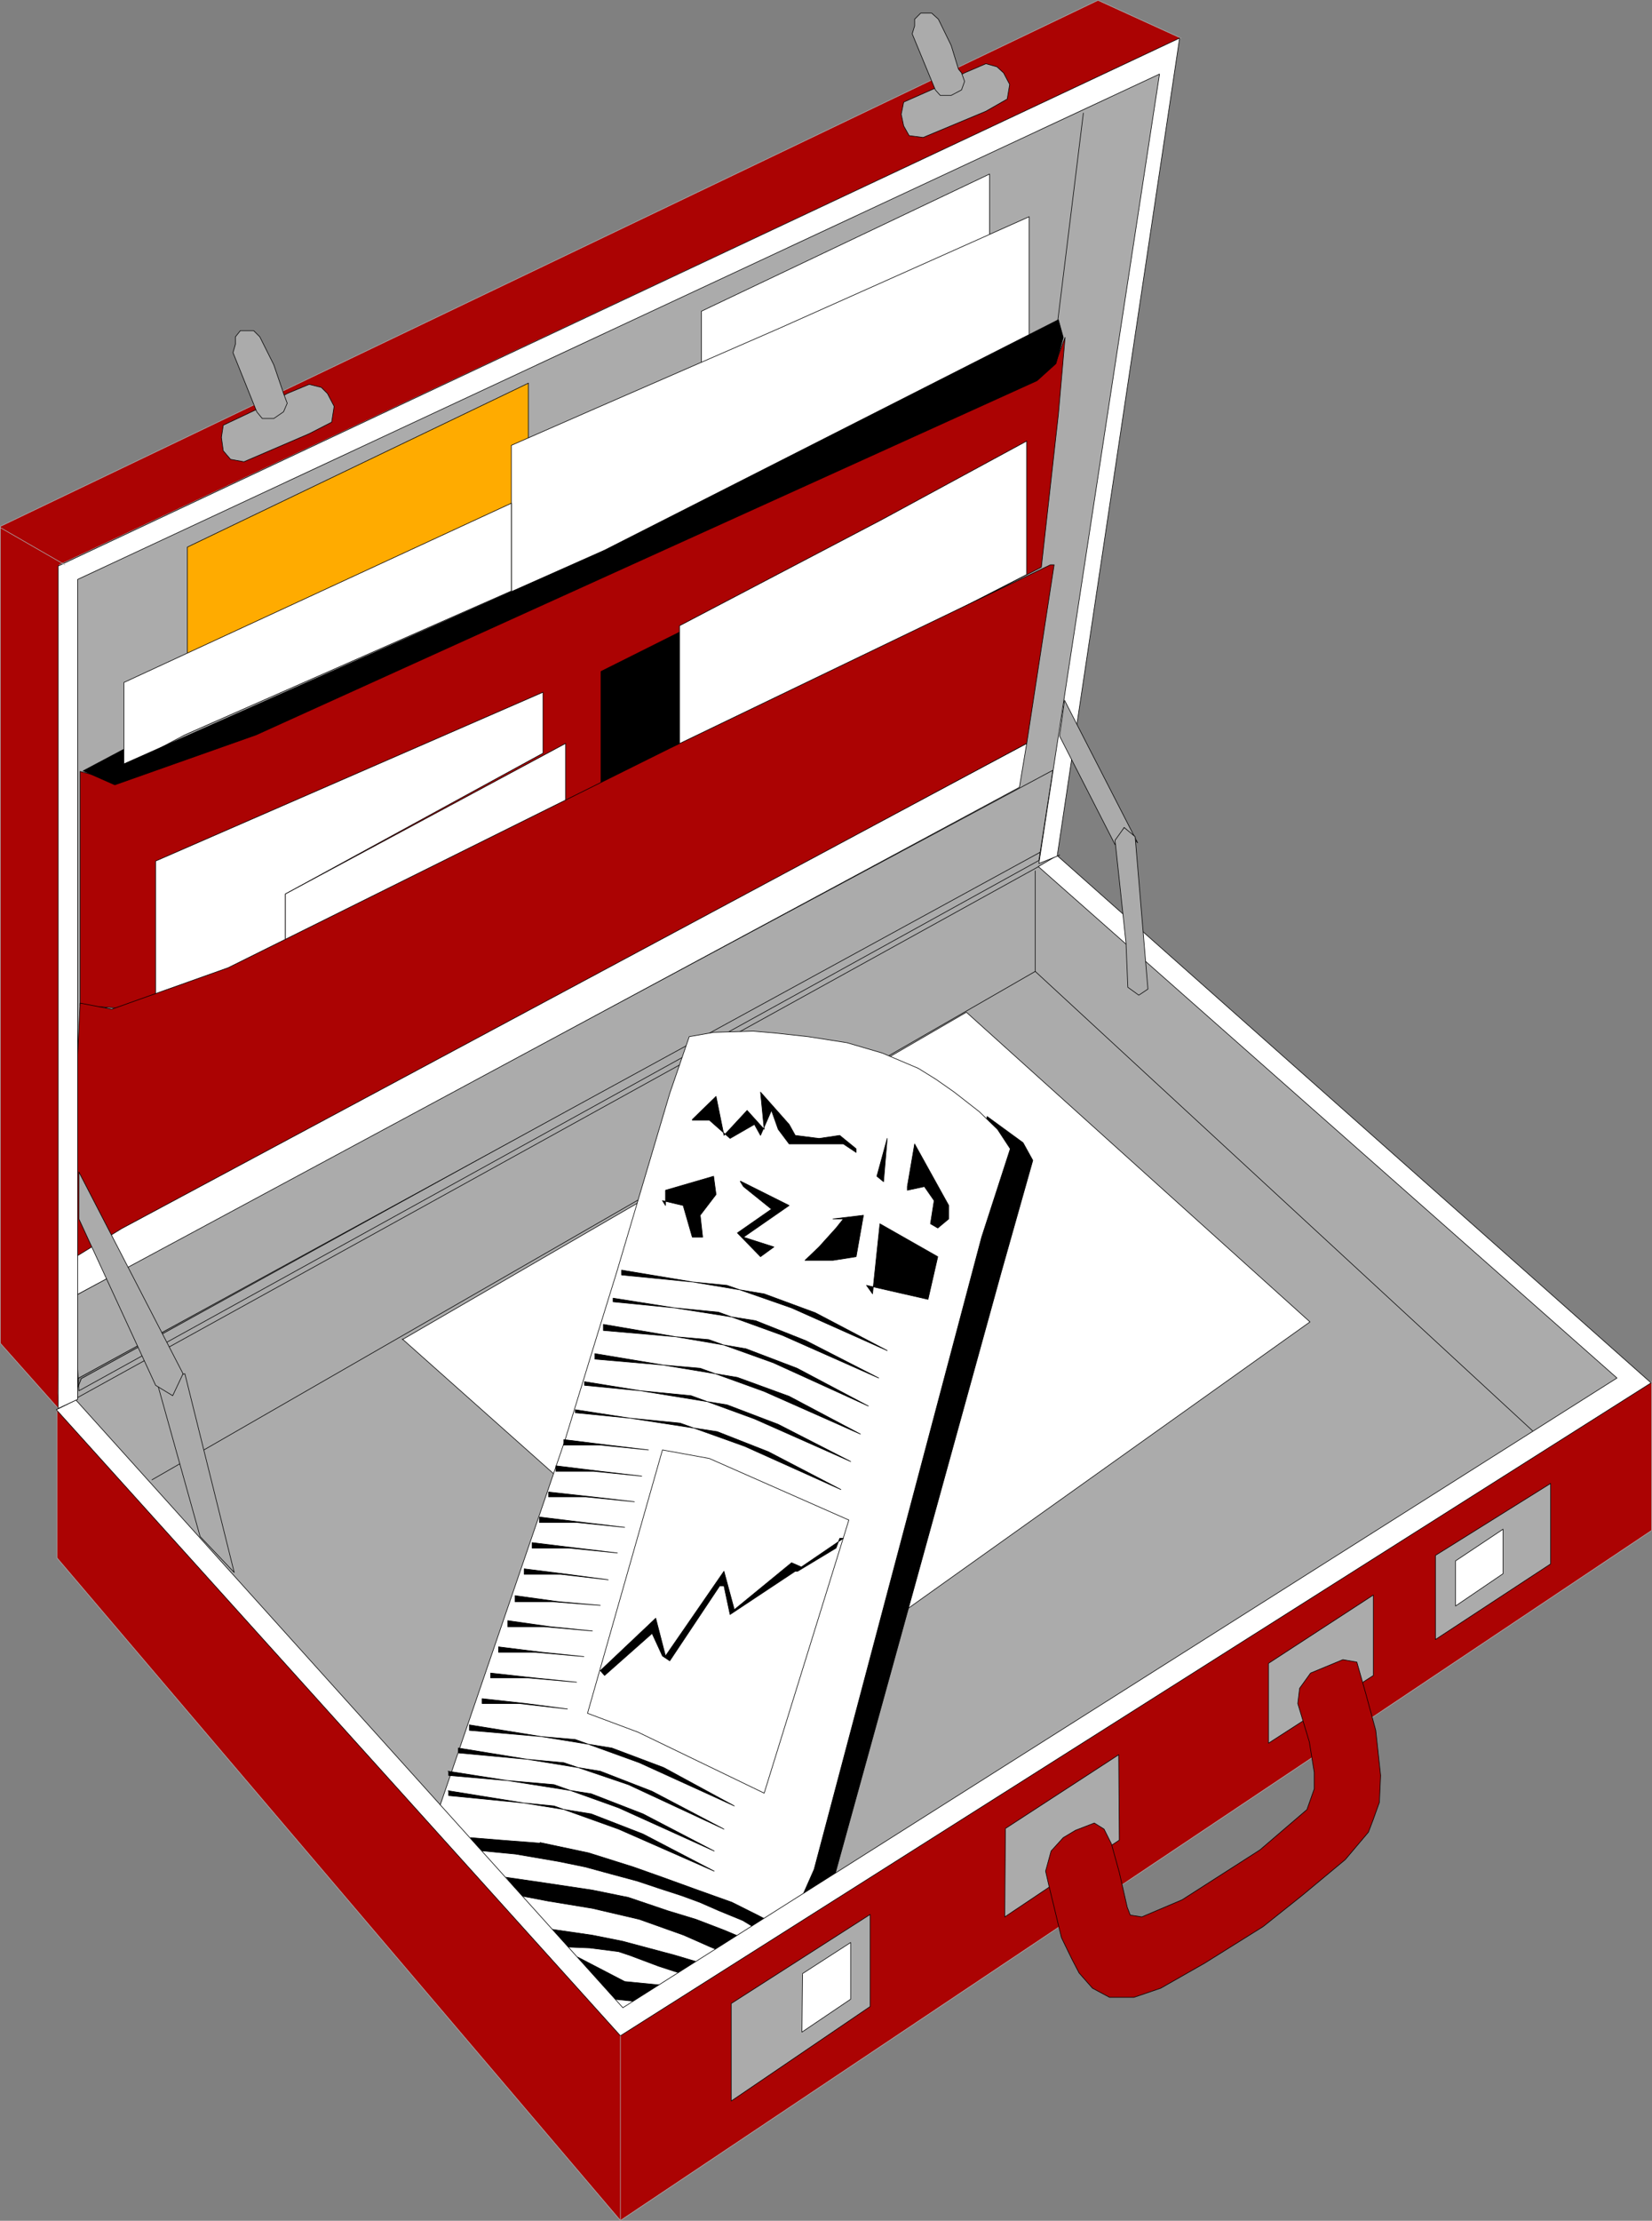 <?xml version="1.0" encoding="UTF-8" standalone="no"?>
<svg
   version="1.0"
   width="115.934mm"
   height="155.754mm"
   id="svg153"
   sodipodi:docname="Briefcase 08.wmf"
   xmlns:inkscape="http://www.inkscape.org/namespaces/inkscape"
   xmlns:sodipodi="http://sodipodi.sourceforge.net/DTD/sodipodi-0.dtd"
   xmlns="http://www.w3.org/2000/svg"
   xmlns:svg="http://www.w3.org/2000/svg">
  <rect width="100%" height="100%" fill="#808080" stroke="none"/>
  <sodipodi:namedview
     id="namedview153"
     pagecolor="#ffffff"
     bordercolor="#000000"
     borderopacity="0.25"
     inkscape:showpageshadow="2"
     inkscape:pageopacity="0.0"
     inkscape:pagecheckerboard="0"
     inkscape:deskcolor="#d1d1d1"
     inkscape:document-units="mm" />
  <defs
     id="defs1">
    <pattern
       id="WMFhbasepattern"
       patternUnits="userSpaceOnUse"
       width="6"
       height="6"
       x="0"
       y="0" />
  </defs>
  <path
     style="fill:#ab0303;fill-opacity:1;fill-rule:evenodd;stroke:none"
     d="M 164.558,588.596 15.107,412.946 V 373.679 L 164.558,538.664 438.094,366.246 v 39.428 L 164.558,588.596 Z"
     id="path1" />
  <path
     style="fill:none;stroke:#ababab;stroke-width:0.162px;stroke-linecap:round;stroke-linejoin:round;stroke-miterlimit:4;stroke-dasharray:none;stroke-opacity:1"
     d="M 164.558,588.596 15.107,412.946 V 373.679 L 164.558,538.664 438.094,366.246 v 39.428 L 164.558,588.596 v 0"
     id="path2" />
  <path
     style="fill:#ab0303;fill-opacity:1;fill-rule:evenodd;stroke:none"
     d="M 15.753,373.679 0.081,356.066 V 139.534 L 291.228,0.081 313.201,10.099 15.753,149.714 v 192.94 l -0.323,26.663 0.323,4.363 z"
     id="path3" />
  <path
     style="fill:none;stroke:#ababab;stroke-width:0.162px;stroke-linecap:round;stroke-linejoin:round;stroke-miterlimit:4;stroke-dasharray:none;stroke-opacity:1"
     d="M 15.753,373.679 0.081,356.066 V 139.534 L 291.228,0.081 313.201,10.099 15.753,149.714 v 192.94 l -0.323,26.663 0.323,4.363 v 0"
     id="path4" />
  <path
     style="fill:#ababab;fill-opacity:1;fill-rule:evenodd;stroke:none"
     d="M 411.274,393.232 V 414.562 l -30.537,20.037 v -22.3 l 30.537,-19.068 z"
     id="path5" />
  <path
     style="fill:none;stroke:#000000;stroke-width:0.162px;stroke-linecap:round;stroke-linejoin:round;stroke-miterlimit:4;stroke-dasharray:none;stroke-opacity:1"
     d="M 411.274,393.232 V 414.562 l -30.537,20.037 v -22.3 l 30.537,-19.068 v 0"
     id="path6" />
  <path
     style="fill:#ababab;fill-opacity:1;fill-rule:evenodd;stroke:none"
     d="m 336.467,440.901 27.79,-18.098 v 21.33 l -27.79,17.937 z"
     id="path7" />
  <path
     style="fill:none;stroke:#000000;stroke-width:0.162px;stroke-linecap:round;stroke-linejoin:round;stroke-miterlimit:4;stroke-dasharray:none;stroke-opacity:1"
     d="m 336.467,440.901 27.79,-18.098 v 21.33 l -27.79,17.937 v -21.168 0"
     id="path8" />
  <path
     style="fill:#ababab;fill-opacity:1;fill-rule:evenodd;stroke:none"
     d="m 266.67,484.693 30.052,-19.553 0.162,22.623 -30.375,20.36 0.162,-23.269 v 0 z"
     id="path9" />
  <path
     style="fill:none;stroke:#000000;stroke-width:0.162px;stroke-linecap:round;stroke-linejoin:round;stroke-miterlimit:4;stroke-dasharray:none;stroke-opacity:1"
     d="m 266.67,484.693 30.052,-19.553 0.162,22.623 -30.375,20.36 0.162,-23.269 v 0"
     id="path10" />
  <path
     style="fill:#ababab;fill-opacity:1;fill-rule:evenodd;stroke:none"
     d="m 230.801,507.477 v 24.4 l -36.838,25.047 v -25.855 l 36.838,-23.592 z"
     id="path11" />
  <path
     style="fill:none;stroke:#000000;stroke-width:0.162px;stroke-linecap:round;stroke-linejoin:round;stroke-miterlimit:4;stroke-dasharray:none;stroke-opacity:1"
     d="m 230.801,507.477 v 24.4 l -36.838,25.047 v -25.855 l 36.838,-23.592 v 0"
     id="path12" />
  <path
     style="fill:#ababab;fill-opacity:1;fill-rule:evenodd;stroke:none"
     d="m 68.101,108.508 -8.886,4.201 -0.485,3.232 0.485,3.555 1.939,2.262 3.555,0.646 17.288,-7.433 5.978,-3.07 0.646,-4.201 -1.777,-3.393 -1.616,-1.616 -3.231,-0.808 -5.816,2.424 -8.078,4.363 v 0 z"
     id="path13" />
  <path
     style="fill:none;stroke:#000000;stroke-width:0.162px;stroke-linecap:round;stroke-linejoin:round;stroke-miterlimit:4;stroke-dasharray:none;stroke-opacity:1"
     d="m 68.101,108.508 -8.886,4.201 -0.485,3.232 0.485,3.555 1.939,2.262 3.555,0.646 17.288,-7.433 5.978,-3.07 0.646,-4.201 -1.777,-3.393 -1.616,-1.616 -3.231,-0.808 -5.816,2.424 -8.078,4.363 v 0"
     id="path14" />
  <path
     style="fill:#ababab;fill-opacity:1;fill-rule:evenodd;stroke:none"
     d="m 75.21,104.307 0.969,2.585 -0.969,2.262 -2.585,1.778 h -3.07 l -1.454,-1.778 -6.301,-15.674 0.646,-2.262 v -1.939 l 1.293,-1.616 h 3.555 l 1.616,1.616 3.716,7.433 2.262,6.625 0.323,0.97 z"
     id="path15" />
  <path
     style="fill:none;stroke:#000000;stroke-width:0.162px;stroke-linecap:round;stroke-linejoin:round;stroke-miterlimit:4;stroke-dasharray:none;stroke-opacity:1"
     d="m 75.21,104.307 0.969,2.585 -0.969,2.262 -2.585,1.778 h -3.07 l -1.454,-1.778 -6.301,-15.674 0.646,-2.262 v -1.939 l 1.293,-1.616 h 3.555 l 1.616,1.616 3.716,7.433 2.262,6.625 0.323,0.97 v 0"
     id="path16" />
  <path
     style="fill:#ababab;fill-opacity:1;fill-rule:evenodd;stroke:none"
     d="m 248.089,23.35 -8.402,3.717 -0.646,3.232 0.646,3.07 1.454,2.585 3.716,0.485 16.642,-6.948 5.655,-3.232 0.646,-3.878 -1.616,-3.07 -1.777,-1.616 -2.908,-0.808 -5.655,2.424 -7.755,4.04 z"
     id="path17" />
  <path
     style="fill:none;stroke:#000000;stroke-width:0.162px;stroke-linecap:round;stroke-linejoin:round;stroke-miterlimit:4;stroke-dasharray:none;stroke-opacity:1"
     d="m 248.089,23.35 -8.402,3.717 -0.646,3.232 0.646,3.07 1.454,2.585 3.716,0.485 16.642,-6.948 5.655,-3.232 0.646,-3.878 -1.616,-3.07 -1.777,-1.616 -2.908,-0.808 -5.655,2.424 -7.755,4.04 v 0"
     id="path18" />
  <path
     style="fill:#ababab;fill-opacity:1;fill-rule:evenodd;stroke:none"
     d="m 255.037,19.31 0.808,2.262 -0.808,2.262 -2.747,1.454 h -2.908 l -1.293,-1.454 -6.14,-14.866 0.646,-2.101 V 5.09 l 1.616,-1.616 h 2.908 l 1.777,1.616 3.393,6.948 1.939,6.302 z"
     id="path19" />
  <path
     style="fill:none;stroke:#000000;stroke-width:0.162px;stroke-linecap:round;stroke-linejoin:round;stroke-miterlimit:4;stroke-dasharray:none;stroke-opacity:1"
     d="m 255.037,19.31 0.808,2.262 -0.808,2.262 -2.747,1.454 h -2.908 l -1.293,-1.454 -6.14,-14.866 0.646,-2.101 V 5.09 l 1.616,-1.616 h 2.908 l 1.777,1.616 3.393,6.948 1.939,6.302 0.808,0.97 v 0"
     id="path20" />
  <path
     style="fill:#ababab;fill-opacity:1;fill-rule:evenodd;stroke:none"
     d="M 277.172,225.662 432.601,367.216 165.204,533.008 19.146,371.579 21.569,365.438 273.132,226.632 Z"
     id="path21" />
  <path
     style="fill:none;stroke:#000000;stroke-width:0.162px;stroke-linecap:round;stroke-linejoin:round;stroke-miterlimit:4;stroke-dasharray:none;stroke-opacity:1"
     d="M 277.172,225.662 432.601,367.216 165.204,533.008 19.146,371.579 21.569,365.438 273.132,226.632 l 4.039,-0.97 v 0"
     id="path22" />
  <path
     style="fill:#ababab;fill-opacity:1;fill-rule:evenodd;stroke:none"
     d="M 18.823,151.007 309.324,16.24 279.595,223.884 18.823,366.408 V 151.007 Z"
     id="path23" />
  <path
     style="fill:none;stroke:#000000;stroke-width:0.162px;stroke-linecap:round;stroke-linejoin:round;stroke-miterlimit:4;stroke-dasharray:none;stroke-opacity:1"
     d="M 18.823,151.007 309.324,16.24 279.595,223.884 18.823,366.408 v -215.401 0"
     id="path24" />
  <path
     style="fill:none;stroke:#000000;stroke-width:0.162px;stroke-linecap:round;stroke-linejoin:round;stroke-miterlimit:4;stroke-dasharray:none;stroke-opacity:1"
     d="M 58.73,322.293 279.272,204.17 275.556,228.086 20.923,368.67 20.115,354.289 19.631,343.623 58.73,322.293"
     id="path25" />
  <path
     style="fill:#ffffff;fill-opacity:1;fill-rule:evenodd;stroke:none"
     d="m 106.716,354.935 104.212,92.753 136.526,-97.278 -91.125,-82.088 -149.613,86.774 v 0 z"
     id="path26" />
  <path
     style="fill:none;stroke:#000000;stroke-width:0.162px;stroke-linecap:round;stroke-linejoin:round;stroke-miterlimit:4;stroke-dasharray:none;stroke-opacity:1"
     d="m 106.716,354.935 104.212,92.753 136.526,-97.278 -91.125,-82.088 -149.613,86.774 v 0"
     id="path27" />
  <path
     style="fill:none;stroke:#000000;stroke-width:0.162px;stroke-linecap:round;stroke-linejoin:round;stroke-miterlimit:4;stroke-dasharray:none;stroke-opacity:1"
     d="M 20.6,370.448 281.049,226.632"
     id="path28" />
  <path
     style="fill:none;stroke:#000000;stroke-width:0.162px;stroke-linecap:round;stroke-linejoin:round;stroke-miterlimit:4;stroke-dasharray:none;stroke-opacity:1"
     d="M 40.311,392.262 274.586,257.495"
     id="path29" />
  <path
     style="fill:#ffab00;fill-opacity:1;fill-rule:evenodd;stroke:none"
     d="M 49.682,145.028 140.161,101.56 v 15.19 l 1.777,36.52 -7.271,3.717 -84.985,16.321 v -28.278 z"
     id="path30" />
  <path
     style="fill:none;stroke:#000000;stroke-width:0.162px;stroke-linecap:round;stroke-linejoin:round;stroke-miterlimit:4;stroke-dasharray:none;stroke-opacity:1"
     d="M 49.682,145.028 140.161,101.56 v 15.19 l 1.777,36.52 -7.271,3.717 -84.985,16.321 v -28.278 0"
     id="path31" />
  <path
     style="fill:#ab0303;fill-opacity:1;fill-rule:evenodd;stroke:none"
     d="m 21.246,266.545 v -62.051 l 10.017,2.585 34.899,-12.604 205.193,-93.561 8.725,-5.009 2.424,-6.464 -1.777,20.36 -4.524,40.559 -151.39,78.049 -50.571,22.784 -33.606,14.705 -9.856,1.293 -9.533,-0.646 z"
     id="path32" />
  <path
     style="fill:none;stroke:#000000;stroke-width:0.162px;stroke-linecap:round;stroke-linejoin:round;stroke-miterlimit:4;stroke-dasharray:none;stroke-opacity:1"
     d="m 21.246,266.545 v -62.051 l 10.017,2.585 34.899,-12.604 205.193,-93.561 8.725,-5.009 2.424,-6.464 -1.777,20.36 -4.524,40.559 -151.39,78.049 -50.571,22.784 -33.606,14.705 -9.856,1.293 -9.533,-0.646 v 0"
     id="path33" />
  <path
     style="fill:#ffffff;fill-opacity:1;fill-rule:evenodd;stroke:none"
     d="M 20.6,330.858 272.325,197.06 270.386,208.695 19.631,343.623 20.6,332.797 v -1.939 z"
     id="path34" />
  <path
     style="fill:none;stroke:#000000;stroke-width:0.162px;stroke-linecap:round;stroke-linejoin:round;stroke-miterlimit:4;stroke-dasharray:none;stroke-opacity:1"
     d="M 20.6,330.858 272.325,197.06 270.386,208.695 19.631,343.623 20.6,332.797 v -1.939 0"
     id="path35" />
  <path
     style="fill:none;stroke:#000000;stroke-width:0.162px;stroke-linecap:round;stroke-linejoin:round;stroke-miterlimit:4;stroke-dasharray:none;stroke-opacity:1"
     d="m 274.586,230.833 v 26.663 l 132.325,122.163"
     id="path36" />
  <path
     style="fill:none;stroke:#000000;stroke-width:0.162px;stroke-linecap:round;stroke-linejoin:round;stroke-miterlimit:4;stroke-dasharray:none;stroke-opacity:1"
     d="m 287.35,29.975 -7.271,58.981"
     id="path37" />
  <path
     style="fill:#ffffff;fill-opacity:1;fill-rule:evenodd;stroke:none"
     d="M 186.047,105.761 V 82.492 L 262.469,46.134 v 48.962 l -61.719,32.318 -21.489,9.211 6.786,-30.864 z"
     id="path38" />
  <path
     style="fill:none;stroke:#000000;stroke-width:0.162px;stroke-linecap:round;stroke-linejoin:round;stroke-miterlimit:4;stroke-dasharray:none;stroke-opacity:1"
     d="M 186.047,105.761 V 82.492 L 262.469,46.134 v 48.962 l -61.719,32.318 -21.489,9.211 6.786,-30.864 v 0"
     id="path39" />
  <path
     style="fill:#ffffff;fill-opacity:1;fill-rule:evenodd;stroke:none"
     d="m 206.727,87.017 66.243,-29.571 v 37.651 L 135.637,158.278 v -40.236 l 22.135,-9.695 z"
     id="path40" />
  <path
     style="fill:none;stroke:#000000;stroke-width:0.162px;stroke-linecap:round;stroke-linejoin:round;stroke-miterlimit:4;stroke-dasharray:none;stroke-opacity:1"
     d="m 206.727,87.017 66.243,-29.571 v 37.651 L 135.637,158.278 v -40.236 l 22.135,-9.695 48.955,-21.33 v 0"
     id="path41" />
  <path
     style="fill:#ffffff;fill-opacity:1;fill-rule:evenodd;stroke:none"
     d="M 32.879,180.901 135.637,133.393 v 23.269 l -86.601,38.136 -16.157,8.564 z"
     id="path42" />
  <path
     style="fill:none;stroke:#000000;stroke-width:0.162px;stroke-linecap:round;stroke-linejoin:round;stroke-miterlimit:4;stroke-dasharray:none;stroke-opacity:1"
     d="M 32.879,180.901 135.637,133.393 v 23.269 l -86.601,38.136 -16.157,8.564 v -22.461 0"
     id="path43" />
  <path
     style="fill:#000000;fill-opacity:1;fill-rule:evenodd;stroke:none"
     d="m 22.054,204.332 10.664,-5.656 v 3.878 L 160.357,145.836 280.726,84.755 l 1.293,4.686 -1.939,6.948 -5.009,4.525 -207.131,93.884 -37.484,13.25 z"
     id="path44" />
  <path
     style="fill:none;stroke:#000000;stroke-width:0.162px;stroke-linecap:round;stroke-linejoin:round;stroke-miterlimit:4;stroke-dasharray:none;stroke-opacity:1"
     d="m 22.054,204.332 10.664,-5.656 v 3.878 L 160.357,145.836 280.726,84.755 l 1.293,4.686 -1.939,6.948 -5.009,4.525 -207.131,93.884 -37.484,13.25 -8.402,-3.717 v 0"
     id="path45" />
  <path
     style="fill:#000000;fill-opacity:1;fill-rule:evenodd;stroke:none"
     d="m 159.388,177.993 21.65,-10.827 v 33.449 l -21.65,11.311 v -33.773 0 z"
     id="path46" />
  <path
     style="fill:none;stroke:#000000;stroke-width:0.162px;stroke-linecap:round;stroke-linejoin:round;stroke-miterlimit:4;stroke-dasharray:none;stroke-opacity:1"
     d="m 159.388,177.993 21.65,-10.827 v 33.449 l -21.65,11.311 v -33.773 0"
     id="path47" />
  <path
     style="fill:#ffffff;fill-opacity:1;fill-rule:evenodd;stroke:none"
     d="M 41.281,265.898 V 228.247 L 144.039,183.487 v 16.159 l -68.344,37.328 v 13.25 l -34.414,15.674 h -0.646 0.646 z"
     id="path48" />
  <path
     style="fill:none;stroke:#000000;stroke-width:0.162px;stroke-linecap:round;stroke-linejoin:round;stroke-miterlimit:4;stroke-dasharray:none;stroke-opacity:1"
     d="M 41.281,265.898 V 228.247 L 144.039,183.487 v 16.159 l -68.344,37.328 v 13.25 l -34.414,15.674 h -0.646 0.646 v 0"
     id="path49" />
  <path
     style="fill:#ffffff;fill-opacity:1;fill-rule:evenodd;stroke:none"
     d="m 75.695,250.709 v -13.735 l 74.322,-39.913 v 18.906 l -28.921,14.543 -45.401,20.199 h 0.808 z"
     id="path50" />
  <path
     style="fill:none;stroke:#000000;stroke-width:0.162px;stroke-linecap:round;stroke-linejoin:round;stroke-miterlimit:4;stroke-dasharray:none;stroke-opacity:1"
     d="m 75.695,250.709 v -13.735 l 74.322,-39.913 v 18.906 l -28.921,14.543 -45.401,20.199 h 0.808 -0.808 v 0"
     id="path51" />
  <path
     style="fill:#ffffff;fill-opacity:1;fill-rule:evenodd;stroke:none"
     d="m 233.871,137.756 38.453,-20.845 v 35.388 l -92.094,47.185 v -33.611 z"
     id="path52" />
  <path
     style="fill:none;stroke:#000000;stroke-width:0.162px;stroke-linecap:round;stroke-linejoin:round;stroke-miterlimit:4;stroke-dasharray:none;stroke-opacity:1"
     d="m 233.871,137.756 38.453,-20.845 v 35.388 l -92.094,47.185 v -33.611 l 53.641,-28.117 v 0"
     id="path53" />
  <path
     style="fill:#ab0303;fill-opacity:1;fill-rule:evenodd;stroke:none"
     d="m 18.015,334.413 3.231,-68.515 8.402,1.616 30.86,-10.988 117.138,-58.173 100.981,-48.639 h 0.969 l -7.271,47.346 -240.091,128.627 -14.218,8.726 z"
     id="path54" />
  <path
     style="fill:none;stroke:#000000;stroke-width:0.162px;stroke-linecap:round;stroke-linejoin:round;stroke-miterlimit:4;stroke-dasharray:none;stroke-opacity:1"
     d="m 18.015,334.413 3.231,-68.515 8.402,1.616 30.86,-10.988 117.138,-58.173 100.981,-48.639 h 0.969 l -7.271,47.346 -240.091,128.627 -14.218,8.726 v 0"
     id="path55" />
  <path
     style="fill:#000000;fill-opacity:1;fill-rule:evenodd;stroke:none"
     d="m 273.94,307.589 -8.402,29.733 -45.078,163.207 -10.825,5.494 5.17,-14.543 43.462,-164.823 3.555,-30.702 9.533,6.948 2.585,4.686 z"
     id="path56" />
  <path
     style="fill:none;stroke:#000000;stroke-width:0.162px;stroke-linecap:round;stroke-linejoin:round;stroke-miterlimit:4;stroke-dasharray:none;stroke-opacity:1"
     d="m 273.94,307.589 -8.402,29.733 -45.078,163.207 -10.825,5.494 5.17,-14.543 43.462,-164.823 3.555,-30.702 9.533,6.948 2.585,4.686 v 0"
     id="path57" />
  <path
     style="fill:#ffffff;fill-opacity:1;fill-rule:evenodd;stroke:none"
     d="m 189.116,273.655 10.664,-0.323 5.655,0.485 8.886,0.97 10.34,1.616 9.371,2.747 9.533,4.04 4.686,2.909 4.847,3.393 6.624,5.171 4.847,4.686 3.393,5.171 -7.594,23.431 -44.431,167.57 -3.716,8.403 -45.562,30.702 -49.925,-56.072 33.122,-96.793 8.725,-28.44 5.009,-16.159 14.057,-47.346 5.17,-15.028 6.463,-1.131 v 0 z"
     id="path58" />
  <path
     style="fill:none;stroke:#000000;stroke-width:0.162px;stroke-linecap:round;stroke-linejoin:round;stroke-miterlimit:4;stroke-dasharray:none;stroke-opacity:1"
     d="m 189.116,273.655 10.664,-0.323 5.655,0.485 8.886,0.97 10.34,1.616 9.371,2.747 9.533,4.04 4.686,2.909 4.847,3.393 6.624,5.171 4.847,4.686 3.393,5.171 -7.594,23.431 -44.431,167.57 -3.716,8.403 -45.562,30.702 -49.925,-56.072 33.122,-96.793 8.725,-28.44 5.009,-16.159 14.057,-47.346 5.17,-15.028 6.463,-1.131 v 0"
     id="path59" />
  <path
     style="fill:#ffffff;fill-opacity:1;fill-rule:evenodd;stroke:none"
     d="m 155.833,454.152 19.873,-69.807 12.441,2.262 36.999,16.321 -22.458,72.393 -33.445,-16.159 -13.41,-5.009 z"
     id="path60" />
  <path
     style="fill:none;stroke:#000000;stroke-width:0.162px;stroke-linecap:round;stroke-linejoin:round;stroke-miterlimit:4;stroke-dasharray:none;stroke-opacity:1"
     d="m 155.833,454.152 19.873,-69.807 12.441,2.262 36.999,16.321 -22.458,72.393 -33.445,-16.159 -13.41,-5.009 v 0"
     id="path61" />
  <path
     style="fill:#000000;fill-opacity:1;fill-rule:evenodd;stroke:none"
     d="m 183.623,296.762 6.301,-6.14 2.1,10.342 6.14,-6.625 4.524,5.009 -0.969,-9.857 7.594,8.564 1.616,2.909 6.301,0.808 5.493,-0.808 4.362,3.555 v 0.97 l -3.393,-2.262 h -4.686 -9.694 l -2.908,-3.878 -1.777,-5.009 -2.908,6.625 -1.616,-2.909 -6.463,3.717 -5.493,-4.848 h -2.424 -2.1 v 0 z"
     id="path62" />
  <path
     style="fill:none;stroke:#000000;stroke-width:0.162px;stroke-linecap:round;stroke-linejoin:round;stroke-miterlimit:4;stroke-dasharray:none;stroke-opacity:1"
     d="m 183.623,296.762 6.301,-6.14 2.1,10.342 6.14,-6.625 4.524,5.009 -0.969,-9.857 7.594,8.564 1.616,2.909 6.301,0.808 5.493,-0.808 4.362,3.555 v 0.97 l -3.393,-2.262 h -4.686 -9.694 l -2.908,-3.878 -1.777,-5.009 -2.908,6.625 -1.616,-2.909 -6.463,3.717 -5.493,-4.848 h -2.424 -2.1 v 0"
     id="path63" />
  <path
     style="fill:#000000;fill-opacity:1;fill-rule:evenodd;stroke:none"
     d="m 232.579,311.79 2.747,-10.019 -0.969,11.473 -1.777,-1.454 z"
     id="path64" />
  <path
     style="fill:none;stroke:#000000;stroke-width:0.162px;stroke-linecap:round;stroke-linejoin:round;stroke-miterlimit:4;stroke-dasharray:none;stroke-opacity:1"
     d="m 232.579,311.79 2.747,-10.019 -0.969,11.473 -1.777,-1.454 v 0"
     id="path65" />
  <path
     style="fill:#000000;fill-opacity:1;fill-rule:evenodd;stroke:none"
     d="m 240.657,314.537 1.939,-11.311 9.048,16.321 v 3.555 l -2.908,2.424 -1.939,-1.131 0.969,-6.14 -2.585,-3.717 -4.524,0.97 z"
     id="path66" />
  <path
     style="fill:none;stroke:#000000;stroke-width:0.162px;stroke-linecap:round;stroke-linejoin:round;stroke-miterlimit:4;stroke-dasharray:none;stroke-opacity:1"
     d="m 240.657,314.537 1.939,-11.311 9.048,16.321 v 3.555 l -2.908,2.424 -1.939,-1.131 0.969,-6.14 -2.585,-3.717 -4.524,0.97 v -0.97 0"
     id="path67" />
  <path
     style="fill:#000000;fill-opacity:1;fill-rule:evenodd;stroke:none"
     d="m 176.514,319.546 v -4.04 l 12.764,-3.717 0.646,4.848 -4.201,5.494 0.646,5.817 h -2.747 l -2.424,-8.403 -5.493,-1.293 0.808,1.293 z"
     id="path68" />
  <path
     style="fill:none;stroke:#000000;stroke-width:0.162px;stroke-linecap:round;stroke-linejoin:round;stroke-miterlimit:4;stroke-dasharray:none;stroke-opacity:1"
     d="m 176.514,319.546 v -4.04 l 12.764,-3.717 0.646,4.848 -4.201,5.494 0.646,5.817 h -2.747 l -2.424,-8.403 -5.493,-1.293 0.808,1.293 v 0"
     id="path69" />
  <path
     style="fill:#000000;fill-opacity:1;fill-rule:evenodd;stroke:none"
     d="m 196.387,313.083 12.926,6.464 -12.118,8.403 8.078,2.585 -3.555,2.585 -6.14,-6.302 9.048,-6.302 -7.432,-5.979 -0.808,-1.293 v 0 z"
     id="path70" />
  <path
     style="fill:none;stroke:#000000;stroke-width:0.162px;stroke-linecap:round;stroke-linejoin:round;stroke-miterlimit:4;stroke-dasharray:none;stroke-opacity:1"
     d="m 196.387,313.083 12.926,6.464 -12.118,8.403 8.078,2.585 -3.555,2.585 -6.14,-6.302 9.048,-6.302 -7.432,-5.979 -0.808,-1.293 v 0"
     id="path71" />
  <path
     style="fill:#000000;fill-opacity:1;fill-rule:evenodd;stroke:none"
     d="m 217.229,330.535 4.524,-5.009 1.939,-2.424 h -2.747 l 8.078,-0.97 -1.939,10.988 -6.14,0.97 h -7.432 l 3.716,-3.555 z"
     id="path72" />
  <path
     style="fill:none;stroke:#000000;stroke-width:0.162px;stroke-linecap:round;stroke-linejoin:round;stroke-miterlimit:4;stroke-dasharray:none;stroke-opacity:1"
     d="m 217.229,330.535 4.524,-5.009 1.939,-2.424 h -2.747 l 8.078,-0.97 -1.939,10.988 -6.14,0.97 h -7.432 l 3.716,-3.555 v 0"
     id="path73" />
  <path
     style="fill:#000000;fill-opacity:1;fill-rule:evenodd;stroke:none"
     d="m 231.448,342.816 1.939,-18.421 15.349,8.726 -2.585,11.311 -16.318,-3.717 1.616,2.262 v 0 z"
     id="path74" />
  <path
     style="fill:none;stroke:#000000;stroke-width:0.162px;stroke-linecap:round;stroke-linejoin:round;stroke-miterlimit:4;stroke-dasharray:none;stroke-opacity:1"
     d="m 231.448,342.816 1.939,-18.421 15.349,8.726 -2.585,11.311 -16.318,-3.717 1.616,2.262 v 0"
     id="path75" />
  <path
     style="fill:#000000;fill-opacity:1;fill-rule:evenodd;stroke:none"
     d="m 159.226,442.84 14.703,-13.897 2.585,10.019 15.511,-22.461 2.747,10.18 15.187,-12.443 2.585,1.131 11.148,-7.595 h -0.969 l -0.969,2.585 -10.179,6.14 h -0.646 l -15.349,10.18 -1.939,1.293 -1.616,-7.595 h -1.131 l -13.249,19.876 -1.939,-1.293 -2.747,-5.979 -12.602,11.15 -1.131,-1.293 z"
     id="path76" />
  <path
     style="fill:none;stroke:#000000;stroke-width:0.162px;stroke-linecap:round;stroke-linejoin:round;stroke-miterlimit:4;stroke-dasharray:none;stroke-opacity:1"
     d="m 159.226,442.84 14.703,-13.897 2.585,10.019 15.511,-22.461 2.747,10.18 15.187,-12.443 2.585,1.131 11.148,-7.595 h -0.969 l -0.969,2.585 -10.179,6.14 h -0.646 l -15.349,10.18 -1.939,1.293 -1.616,-7.595 h -1.131 l -13.249,19.876 -1.939,-1.293 -2.747,-5.979 -12.602,11.15 -1.131,-1.293 v 0"
     id="path77" />
  <path
     style="fill:#000000;fill-opacity:1;fill-rule:evenodd;stroke:none"
     d="m 124.489,457.222 37.807,6.14 13.733,5.171 18.742,10.18 -25.205,-11.473 -16.965,-6.14 -28.113,-2.424 z"
     id="path78" />
  <path
     style="fill:none;stroke:#000000;stroke-width:0.162px;stroke-linecap:round;stroke-linejoin:round;stroke-miterlimit:4;stroke-dasharray:none;stroke-opacity:1"
     d="m 124.489,457.222 37.807,6.14 13.733,5.171 18.742,10.18 -25.205,-11.473 -16.965,-6.14 -28.113,-2.424 v -1.454 0"
     id="path79" />
  <path
     style="fill:#000000;fill-opacity:1;fill-rule:evenodd;stroke:none"
     d="m 121.581,463.363 37.646,6.14 13.733,5.332 19.065,10.019 -25.366,-11.796 -17.126,-5.817 -27.951,-2.585 z"
     id="path80" />
  <path
     style="fill:none;stroke:#000000;stroke-width:0.162px;stroke-linecap:round;stroke-linejoin:round;stroke-miterlimit:4;stroke-dasharray:none;stroke-opacity:1"
     d="m 121.581,463.363 37.646,6.14 13.733,5.332 19.065,10.019 -25.366,-11.796 -17.126,-5.817 -27.951,-2.585 v -1.293 0"
     id="path81" />
  <path
     style="fill:#000000;fill-opacity:1;fill-rule:evenodd;stroke:none"
     d="m 118.834,469.503 37.969,5.979 13.733,5.332 18.904,9.857 -25.366,-11.473 -17.126,-6.14 -27.951,-2.424 v -1.131 0 z"
     id="path82" />
  <path
     style="fill:none;stroke:#000000;stroke-width:0.162px;stroke-linecap:round;stroke-linejoin:round;stroke-miterlimit:4;stroke-dasharray:none;stroke-opacity:1"
     d="m 118.834,469.503 37.969,5.979 13.733,5.332 18.904,9.857 -25.366,-11.473 -17.126,-6.14 -27.951,-2.424 v -1.131 0"
     id="path83" />
  <path
     style="fill:#000000;fill-opacity:1;fill-rule:evenodd;stroke:none"
     d="m 118.834,474.674 37.969,6.14 13.733,5.333 18.904,9.857 -25.366,-11.15 -17.126,-6.14 -27.951,-2.747 v -1.131 0 z"
     id="path84" />
  <path
     style="fill:none;stroke:#000000;stroke-width:0.162px;stroke-linecap:round;stroke-linejoin:round;stroke-miterlimit:4;stroke-dasharray:none;stroke-opacity:1"
     d="m 118.834,474.674 37.969,6.14 13.733,5.333 18.904,9.857 -25.366,-11.15 -17.126,-6.14 -27.951,-2.747 v -1.131 0"
     id="path85" />
  <path
     style="fill:#000000;fill-opacity:1;fill-rule:evenodd;stroke:none"
     d="m 127.882,450.274 11.633,1.293 10.987,1.454 -12.764,-1.454 h -9.856 v -1.293 z"
     id="path86" />
  <path
     style="fill:none;stroke:#000000;stroke-width:0.162px;stroke-linecap:round;stroke-linejoin:round;stroke-miterlimit:4;stroke-dasharray:none;stroke-opacity:1"
     d="m 127.882,450.274 11.633,1.293 10.987,1.454 -12.764,-1.454 h -9.856 v -1.293 0"
     id="path87" />
  <path
     style="fill:#000000;fill-opacity:1;fill-rule:evenodd;stroke:none"
     d="m 130.144,443.487 11.633,1.293 11.148,1.131 -12.764,-1.131 h -10.017 z"
     id="path88" />
  <path
     style="fill:none;stroke:#000000;stroke-width:0.162px;stroke-linecap:round;stroke-linejoin:round;stroke-miterlimit:4;stroke-dasharray:none;stroke-opacity:1"
     d="m 130.144,443.487 11.633,1.293 11.148,1.131 -12.764,-1.131 h -10.017 v -1.293 0"
     id="path89" />
  <path
     style="fill:#000000;fill-opacity:1;fill-rule:evenodd;stroke:none"
     d="m 132.244,436.538 11.633,1.454 10.987,1.131 -12.764,-1.131 h -9.856 z"
     id="path90" />
  <path
     style="fill:none;stroke:#000000;stroke-width:0.162px;stroke-linecap:round;stroke-linejoin:round;stroke-miterlimit:4;stroke-dasharray:none;stroke-opacity:1"
     d="m 132.244,436.538 11.633,1.454 10.987,1.131 -12.764,-1.131 h -9.856 v -1.454 0"
     id="path91" />
  <path
     style="fill:#000000;fill-opacity:1;fill-rule:evenodd;stroke:none"
     d="m 134.668,429.59 11.31,1.616 11.148,1.131 -12.764,-1.131 h -9.694 v -1.454 0 z"
     id="path92" />
  <path
     style="fill:none;stroke:#000000;stroke-width:0.162px;stroke-linecap:round;stroke-linejoin:round;stroke-miterlimit:4;stroke-dasharray:none;stroke-opacity:1"
     d="m 134.668,429.59 11.31,1.616 11.148,1.131 -12.764,-1.131 h -9.694 v -1.454 0"
     id="path93" />
  <path
     style="fill:#000000;fill-opacity:1;fill-rule:evenodd;stroke:none"
     d="m 136.607,422.965 11.633,1.616 10.987,0.97 -12.764,-0.97 h -9.856 z"
     id="path94" />
  <path
     style="fill:none;stroke:#000000;stroke-width:0.162px;stroke-linecap:round;stroke-linejoin:round;stroke-miterlimit:4;stroke-dasharray:none;stroke-opacity:1"
     d="m 136.607,422.965 11.633,1.616 10.987,0.97 -12.764,-0.97 h -9.856 v -1.616 0"
     id="path95" />
  <path
     style="fill:#000000;fill-opacity:1;fill-rule:evenodd;stroke:none"
     d="m 139.03,415.855 11.471,1.454 10.825,1.454 -12.602,-1.454 h -9.694 v -1.293 0 z"
     id="path96" />
  <path
     style="fill:none;stroke:#000000;stroke-width:0.162px;stroke-linecap:round;stroke-linejoin:round;stroke-miterlimit:4;stroke-dasharray:none;stroke-opacity:1"
     d="m 139.03,415.855 11.471,1.454 10.825,1.454 -12.602,-1.454 h -9.694 v -1.293 0"
     id="path97" />
  <path
     style="fill:#000000;fill-opacity:1;fill-rule:evenodd;stroke:none"
     d="m 141.131,408.906 11.795,1.454 10.825,1.293 -12.764,-1.293 h -9.856 v -1.454 z"
     id="path98" />
  <path
     style="fill:none;stroke:#000000;stroke-width:0.162px;stroke-linecap:round;stroke-linejoin:round;stroke-miterlimit:4;stroke-dasharray:none;stroke-opacity:1"
     d="m 141.131,408.906 11.795,1.454 10.825,1.293 -12.764,-1.293 h -9.856 v -1.454 0"
     id="path99" />
  <path
     style="fill:#000000;fill-opacity:1;fill-rule:evenodd;stroke:none"
     d="m 143.069,402.119 11.795,1.454 10.825,1.293 -12.602,-1.293 h -10.017 v -1.293 0 z"
     id="path100" />
  <path
     style="fill:none;stroke:#000000;stroke-width:0.162px;stroke-linecap:round;stroke-linejoin:round;stroke-miterlimit:4;stroke-dasharray:none;stroke-opacity:1"
     d="m 143.069,402.119 11.795,1.454 10.825,1.293 -12.602,-1.293 h -10.017 v -1.293 0"
     id="path101" />
  <path
     style="fill:#000000;fill-opacity:1;fill-rule:evenodd;stroke:none"
     d="m 145.493,395.494 11.633,1.293 11.148,1.293 -12.926,-1.293 h -9.856 z"
     id="path102" />
  <path
     style="fill:none;stroke:#000000;stroke-width:0.162px;stroke-linecap:round;stroke-linejoin:round;stroke-miterlimit:4;stroke-dasharray:none;stroke-opacity:1"
     d="m 145.493,395.494 11.633,1.293 11.148,1.293 -12.926,-1.293 h -9.856 v -1.293 0"
     id="path103" />
  <path
     style="fill:#000000;fill-opacity:1;fill-rule:evenodd;stroke:none"
     d="m 147.432,388.546 11.795,1.454 10.987,1.293 -12.764,-1.293 h -10.017 v -1.454 z"
     id="path104" />
  <path
     style="fill:none;stroke:#000000;stroke-width:0.162px;stroke-linecap:round;stroke-linejoin:round;stroke-miterlimit:4;stroke-dasharray:none;stroke-opacity:1"
     d="m 147.432,388.546 11.795,1.454 10.987,1.293 -12.764,-1.293 h -10.017 v -1.454 0"
     id="path105" />
  <path
     style="fill:#000000;fill-opacity:1;fill-rule:evenodd;stroke:none"
     d="m 149.532,381.597 11.633,1.454 10.825,1.293 -12.764,-1.293 h -9.694 z"
     id="path106" />
  <path
     style="fill:none;stroke:#000000;stroke-width:0.162px;stroke-linecap:round;stroke-linejoin:round;stroke-miterlimit:4;stroke-dasharray:none;stroke-opacity:1"
     d="m 149.532,381.597 11.633,1.454 10.825,1.293 -12.764,-1.293 h -9.694 v -1.454 0"
     id="path107" />
  <path
     style="fill:#000000;fill-opacity:1;fill-rule:evenodd;stroke:none"
     d="m 152.602,373.679 37.646,5.817 13.572,5.333 19.227,10.019 -25.528,-11.473 -17.126,-6.14 -27.79,-2.747 z"
     id="path108" />
  <path
     style="fill:none;stroke:#000000;stroke-width:0.162px;stroke-linecap:round;stroke-linejoin:round;stroke-miterlimit:4;stroke-dasharray:none;stroke-opacity:1"
     d="m 152.602,373.679 37.646,5.817 13.572,5.333 19.227,10.019 -25.528,-11.473 -17.126,-6.14 -27.79,-2.747 v -0.808 0"
     id="path109" />
  <path
     style="fill:#000000;fill-opacity:1;fill-rule:evenodd;stroke:none"
     d="m 155.025,366.246 37.807,6.14 13.572,5.171 19.227,9.857 -25.528,-11.311 L 183.3,369.963 155.025,367.216 Z"
     id="path110" />
  <path
     style="fill:none;stroke:#000000;stroke-width:0.162px;stroke-linecap:round;stroke-linejoin:round;stroke-miterlimit:4;stroke-dasharray:none;stroke-opacity:1"
     d="m 155.025,366.246 37.807,6.14 13.572,5.171 19.227,9.857 -25.528,-11.311 L 183.3,369.963 155.025,367.216 v -0.97 0"
     id="path111" />
  <path
     style="fill:#000000;fill-opacity:1;fill-rule:evenodd;stroke:none"
     d="m 157.772,358.813 37.807,6.302 13.733,5.009 18.904,10.019 -25.528,-11.311 -16.965,-6.14 -27.951,-2.424 v -1.454 z"
     id="path112" />
  <path
     style="fill:none;stroke:#000000;stroke-width:0.162px;stroke-linecap:round;stroke-linejoin:round;stroke-miterlimit:4;stroke-dasharray:none;stroke-opacity:1"
     d="m 157.772,358.813 37.807,6.302 13.733,5.009 18.904,10.019 -25.528,-11.311 -16.965,-6.14 -27.951,-2.424 v -1.454 0"
     id="path113" />
  <path
     style="fill:#000000;fill-opacity:1;fill-rule:evenodd;stroke:none"
     d="m 160.034,351.057 37.807,6.464 13.572,5.171 18.904,10.019 -25.205,-11.473 -17.126,-6.14 -27.951,-2.424 v -1.616 z"
     id="path114" />
  <path
     style="fill:none;stroke:#000000;stroke-width:0.162px;stroke-linecap:round;stroke-linejoin:round;stroke-miterlimit:4;stroke-dasharray:none;stroke-opacity:1"
     d="m 160.034,351.057 37.807,6.464 13.572,5.171 18.904,10.019 -25.205,-11.473 -17.126,-6.14 -27.951,-2.424 v -1.616 0"
     id="path115" />
  <path
     style="fill:#000000;fill-opacity:1;fill-rule:evenodd;stroke:none"
     d="m 162.619,344.108 37.807,5.979 13.41,5.333 19.227,9.857 -25.528,-11.311 -16.965,-6.14 -27.951,-2.747 z"
     id="path116" />
  <path
     style="fill:none;stroke:#000000;stroke-width:0.162px;stroke-linecap:round;stroke-linejoin:round;stroke-miterlimit:4;stroke-dasharray:none;stroke-opacity:1"
     d="m 162.619,344.108 37.807,5.979 13.41,5.333 19.227,9.857 -25.528,-11.311 -16.965,-6.14 -27.951,-2.747 v -0.97 0"
     id="path117" />
  <path
     style="fill:#000000;fill-opacity:1;fill-rule:evenodd;stroke:none"
     d="m 164.881,336.675 37.807,6.302 13.572,5.009 19.065,10.019 -25.366,-11.311 -17.126,-5.979 -27.951,-2.747 z"
     id="path118" />
  <path
     style="fill:none;stroke:#000000;stroke-width:0.162px;stroke-linecap:round;stroke-linejoin:round;stroke-miterlimit:4;stroke-dasharray:none;stroke-opacity:1"
     d="m 164.881,336.675 37.807,6.302 13.572,5.009 19.065,10.019 -25.366,-11.311 -17.126,-5.979 -27.951,-2.747 v -1.293 0"
     id="path119" />
  <path
     style="fill:#000000;fill-opacity:1;fill-rule:evenodd;stroke:none"
     d="m 143.231,488.409 12.926,2.747 11.795,3.717 7.755,2.747 9.371,3.393 9.048,3.232 7.109,3.555 2.424,1.293 -2.908,2.262 -3.716,-2.262 -6.301,-2.585 -5.17,-2.262 -4.847,-1.778 -5.978,-1.939 -5.816,-1.939 -6.624,-1.778 -7.109,-1.939 -7.109,-1.454 -11.31,-1.939 -10.017,-0.97 -1.939,-3.393 7.917,0.646 10.502,0.808 v 0 z"
     id="path120" />
  <path
     style="fill:none;stroke:#000000;stroke-width:0.162px;stroke-linecap:round;stroke-linejoin:round;stroke-miterlimit:4;stroke-dasharray:none;stroke-opacity:1"
     d="m 143.231,488.409 12.926,2.747 11.795,3.717 7.755,2.747 9.371,3.393 9.048,3.232 7.109,3.555 2.424,1.293 -2.908,2.262 -3.716,-2.262 -6.301,-2.585 -5.17,-2.262 -4.847,-1.778 -5.978,-1.939 -5.816,-1.939 -6.624,-1.778 -7.109,-1.939 -7.109,-1.454 -11.31,-1.939 -10.017,-0.97 -1.939,-3.393 7.917,0.646 10.502,0.808 v 0"
     id="path121" />
  <path
     style="fill:#000000;fill-opacity:1;fill-rule:evenodd;stroke:none"
     d="m 134.183,497.62 10.017,1.454 12.926,1.939 9.533,1.939 10.502,3.555 7.432,2.262 7.594,2.909 5.332,2.262 -6.14,3.393 -3.07,-1.293 -6.947,-3.07 -11.795,-4.201 -12.441,-2.909 -11.795,-1.939 -7.594,-1.454 -3.393,-4.848 v 0 z"
     id="path122" />
  <path
     style="fill:none;stroke:#000000;stroke-width:0.162px;stroke-linecap:round;stroke-linejoin:round;stroke-miterlimit:4;stroke-dasharray:none;stroke-opacity:1"
     d="m 134.183,497.62 10.017,1.454 12.926,1.939 9.533,1.939 10.502,3.555 7.432,2.262 7.594,2.909 5.332,2.262 -6.14,3.393 -3.07,-1.293 -6.947,-3.07 -11.795,-4.201 -12.441,-2.909 -11.795,-1.939 -7.594,-1.454 -3.393,-4.848 v 0"
     id="path123" />
  <path
     style="fill:#000000;fill-opacity:1;fill-rule:evenodd;stroke:none"
     d="m 145.978,511.355 11.148,1.616 8.078,1.616 13.895,3.717 8.078,2.424 -5.493,2.747 -6.947,-2.262 -7.755,-2.909 -2.908,-0.97 -7.594,-0.97 -7.755,-0.323 -2.747,-4.686 z"
     id="path124" />
  <path
     style="fill:none;stroke:#000000;stroke-width:0.162px;stroke-linecap:round;stroke-linejoin:round;stroke-miterlimit:4;stroke-dasharray:none;stroke-opacity:1"
     d="m 145.978,511.355 11.148,1.616 8.078,1.616 13.895,3.717 8.078,2.424 -5.493,2.747 -6.947,-2.262 -7.755,-2.909 -2.908,-0.97 -7.594,-0.97 -7.755,-0.323 -2.747,-4.686 v 0"
     id="path125" />
  <path
     style="fill:#000000;fill-opacity:1;fill-rule:evenodd;stroke:none"
     d="m 153.248,518.788 12.441,6.464 11.471,1.131 -4.847,4.525 -9.533,-0.97 -3.231,-3.555 -6.301,-7.433 v 0 z"
     id="path126" />
  <path
     style="fill:none;stroke:#000000;stroke-width:0.162px;stroke-linecap:round;stroke-linejoin:round;stroke-miterlimit:4;stroke-dasharray:none;stroke-opacity:1"
     d="m 153.248,518.788 12.441,6.464 11.471,1.131 -4.847,4.525 -9.533,-0.97 -3.231,-3.555 -6.301,-7.433 v 0"
     id="path127" />
  <path
     style="fill:#ffffff;fill-opacity:1;fill-rule:evenodd;stroke:none"
     d="M 280.403,226.793 437.933,366.569 164.558,539.634 14.945,373.679 20.115,371.094 165.204,532.2 428.885,365.277 275.394,229.702 Z"
     id="path128" />
  <path
     style="fill:none;stroke:#000000;stroke-width:0.162px;stroke-linecap:round;stroke-linejoin:round;stroke-miterlimit:4;stroke-dasharray:none;stroke-opacity:1"
     d="M 280.403,226.793 437.933,366.569 164.558,539.634 14.945,373.679 20.115,371.094 165.204,532.2 428.885,365.277 275.394,229.702 l 5.009,-2.909 v 0"
     id="path129" />
  <path
     style="fill:#ffffff;fill-opacity:1;fill-rule:evenodd;stroke:none"
     d="M 15.43,373.356 V 150.037 L 312.878,10.099 280.403,226.955 275.556,228.894 307.547,19.633 20.6,153.592 v 217.34 z"
     id="path130" />
  <path
     style="fill:none;stroke:#000000;stroke-width:0.162px;stroke-linecap:round;stroke-linejoin:round;stroke-miterlimit:4;stroke-dasharray:none;stroke-opacity:1"
     d="M 15.43,373.356 V 150.037 L 312.878,10.099 280.403,226.955 275.556,228.894 307.547,19.633 20.6,153.592 v 217.34 l -5.17,2.424 v 0"
     id="path131" />
  <path
     style="fill:#ab0303;fill-opacity:1;fill-rule:evenodd;stroke:none"
     d="m 294.783,488.732 2.1,7.595 2.1,9.211 0.808,2.101 3.07,0.485 10.664,-4.525 20.681,-13.25 12.441,-10.665 1.939,-5.494 v -4.363 l -1.293,-8.08 -3.07,-10.18 0.485,-4.04 2.908,-4.04 8.563,-3.555 3.716,0.646 2.424,8.564 2.585,9.534 1.293,11.958 -0.323,7.11 -1.616,4.525 -1.293,3.393 -6.14,7.272 -11.471,9.534 -10.34,8.241 -15.511,9.695 -11.633,6.625 -7.109,2.424 h -6.463 l -4.524,-2.424 -3.555,-4.04 -1.939,-3.717 -2.747,-5.656 -1.939,-8.08 -1.454,-5.979 -0.808,-3.555 1.454,-5.333 3.231,-3.555 3.231,-1.939 5.009,-1.939 2.585,1.616 1.939,3.878 z"
     id="path132" />
  <path
     style="fill:none;stroke:#000000;stroke-width:0.162px;stroke-linecap:round;stroke-linejoin:round;stroke-miterlimit:4;stroke-dasharray:none;stroke-opacity:1"
     d="m 294.783,488.732 2.1,7.595 2.1,9.211 0.808,2.101 3.07,0.485 10.664,-4.525 20.681,-13.25 12.441,-10.665 1.939,-5.494 v -4.363 l -1.293,-8.08 -3.07,-10.18 0.485,-4.04 2.908,-4.04 8.563,-3.555 3.716,0.646 2.424,8.564 2.585,9.534 1.293,11.958 -0.323,7.11 -1.616,4.525 -1.293,3.393 -6.14,7.272 -11.471,9.534 -10.34,8.241 -15.511,9.695 -11.633,6.625 -7.109,2.424 h -6.463 l -4.524,-2.424 -3.555,-4.04 -1.939,-3.717 -2.747,-5.656 -1.939,-8.08 -1.454,-5.979 -0.808,-3.555 1.454,-5.333 3.231,-3.555 3.231,-1.939 5.009,-1.939 2.585,1.616 1.939,3.878 v 0"
     id="path133" />
  <path
     style="fill:none;stroke:#ababab;stroke-width:0.162px;stroke-linecap:round;stroke-linejoin:round;stroke-miterlimit:4;stroke-dasharray:none;stroke-opacity:1"
     d="M 164.558,588.596 V 539.634"
     id="path134" />
  <path
     style="fill:none;stroke:#ababab;stroke-width:0.162px;stroke-linecap:round;stroke-linejoin:round;stroke-miterlimit:4;stroke-dasharray:none;stroke-opacity:1"
     d="M 17.207,149.714 0.081,139.857"
     id="path135" />
  <path
     style="fill:#ab03ab;fill-opacity:1;fill-rule:evenodd;stroke:none"
     d="m 299.63,223.238 v -0.323 0 -0.162 l -0.162,-0.162 -0.162,-0.162 -0.162,-0.162 h -0.162 -0.162 -0.162 -0.162 l -0.162,0.162 -0.162,0.162 v 0.162 l -0.162,0.162 v 0 0.323 0 0.323 h 0.162 v 0.323 h 0.162 0.162 l 0.162,0.162 h 0.162 0.162 l 0.162,-0.162 h 0.162 0.162 l 0.162,-0.323 v 0 -0.323 0 z"
     id="path136" />
  <path
     style="fill:none;stroke:#035703;stroke-width:0.162px;stroke-linecap:round;stroke-linejoin:round;stroke-miterlimit:4;stroke-dasharray:none;stroke-opacity:1"
     d="m 299.63,223.238 v -0.323 0 -0.162 l -0.162,-0.162 -0.162,-0.162 -0.162,-0.162 h -0.162 -0.162 -0.162 -0.162 l -0.162,0.162 -0.162,0.162 v 0.162 l -0.162,0.162 v 0 0.323 0 0.323 h 0.162 v 0.323 h 0.162 0.162 l 0.162,0.162 h 0.162 0.162 l 0.162,-0.162 h 0.162 0.162 l 0.162,-0.323 v 0 -0.323 0 0"
     id="path137" />
  <path
     style="fill:#ab03ab;fill-opacity:1;fill-rule:evenodd;stroke:none"
     d="m 302.538,260.081 0.162,-0.323 -0.162,-0.162 v -0.162 h -0.162 v -0.162 l -0.162,-0.162 h -0.323 l -0.162,-0.162 h -0.162 -0.162 l -0.162,0.162 h -0.162 l -0.162,0.162 -0.162,0.162 h -0.162 v 0.162 0.162 0.323 0.162 0.162 0.162 l 0.162,0.162 h 0.162 l 0.162,0.162 0.162,0.162 h 0.162 0.162 0.162 0.162 l 0.323,-0.162 0.162,-0.162 v 0 l 0.162,-0.162 v -0.162 l 0.162,-0.162 v -0.162 0 0 0 z"
     id="path138" />
  <path
     style="fill:none;stroke:#035703;stroke-width:0.162px;stroke-linecap:round;stroke-linejoin:round;stroke-miterlimit:4;stroke-dasharray:none;stroke-opacity:1"
     d="m 302.538,260.081 0.162,-0.323 -0.162,-0.162 v -0.162 h -0.162 v -0.162 l -0.162,-0.162 h -0.323 l -0.162,-0.162 h -0.162 -0.162 l -0.162,0.162 h -0.162 l -0.162,0.162 -0.162,0.162 h -0.162 v 0.162 0.162 0.323 0.162 0.162 0.162 l 0.162,0.162 h 0.162 l 0.162,0.162 0.162,0.162 h 0.162 0.162 0.162 0.162 l 0.323,-0.162 0.162,-0.162 v 0 l 0.162,-0.162 v -0.162 l 0.162,-0.162 v -0.162 0 0 0"
     id="path139" />
  <path
     style="fill:#ab03ab;fill-opacity:1;fill-rule:evenodd;stroke:none"
     d="m 46.29,366.085 v -0.162 l -0.162,-0.323 v -0.162 l -0.162,-0.162 -0.162,-0.162 -0.162,-0.162 -0.162,-0.162 h -0.162 -0.162 l -0.323,-0.162 -0.162,0.162 h -0.162 -0.323 l -0.162,0.162 -0.162,0.162 v 0.162 l -0.162,0.162 -0.162,0.162 v 0.323 0.162 0.162 0.162 l 0.162,0.323 0.162,0.162 v 0.162 l 0.162,0.162 0.162,0.162 h 0.323 0.162 0.162 0.323 0.162 0.162 l 0.162,-0.162 0.162,-0.162 0.162,-0.162 0.162,-0.162 v -0.323 l 0.162,-0.162 v -0.162 0 0 z"
     id="path140" />
  <path
     style="fill:none;stroke:#035703;stroke-width:0.162px;stroke-linecap:round;stroke-linejoin:round;stroke-miterlimit:4;stroke-dasharray:none;stroke-opacity:1"
     d="m 46.29,366.085 v -0.162 l -0.162,-0.323 v -0.162 l -0.162,-0.162 -0.162,-0.162 -0.162,-0.162 -0.162,-0.162 h -0.162 -0.162 l -0.323,-0.162 -0.162,0.162 h -0.162 -0.323 l -0.162,0.162 -0.162,0.162 v 0.162 l -0.162,0.162 -0.162,0.162 v 0.323 0.162 0.162 0.162 l 0.162,0.323 0.162,0.162 v 0.162 l 0.162,0.162 0.162,0.162 h 0.323 0.162 0.162 0.323 0.162 0.162 l 0.162,-0.162 0.162,-0.162 0.162,-0.162 0.162,-0.162 v -0.323 l 0.162,-0.162 v -0.162 0 0 0"
     id="path141" />
  <path
     style="fill:#ffffff;fill-opacity:1;fill-rule:evenodd;stroke:none"
     d="m 386.069,413.754 12.602,-8.403 v 11.796 l -12.602,8.564 v -11.958 z"
     id="path142" />
  <path
     style="fill:none;stroke:#000000;stroke-width:0.162px;stroke-linecap:round;stroke-linejoin:round;stroke-miterlimit:4;stroke-dasharray:none;stroke-opacity:1"
     d="m 386.069,413.754 12.602,-8.403 v 11.796 l -12.602,8.564 v -11.958 0"
     id="path143" />
  <path
     style="fill:#ffffff;fill-opacity:1;fill-rule:evenodd;stroke:none"
     d="m 212.867,523.151 12.764,-8.241 v 15.028 l -12.926,8.726 0.162,-15.351 v 0 z"
     id="path144" />
  <path
     style="fill:none;stroke:#000000;stroke-width:0.162px;stroke-linecap:round;stroke-linejoin:round;stroke-miterlimit:4;stroke-dasharray:none;stroke-opacity:1"
     d="m 212.867,523.151 12.764,-8.241 v 15.028 l -12.926,8.726 0.162,-15.351 v 0"
     id="path145" />
  <path
     style="fill:#ababab;fill-opacity:1;fill-rule:evenodd;stroke:none"
     d="m 282.342,185.587 19.388,37.812 -3.555,-4.04 -2.424,4.525 -14.703,-28.763 1.293,-9.372 v 0 z"
     id="path146" />
  <path
     style="fill:none;stroke:#000000;stroke-width:0.162px;stroke-linecap:round;stroke-linejoin:round;stroke-miterlimit:4;stroke-dasharray:none;stroke-opacity:1"
     d="m 282.342,185.587 19.388,37.812 -3.555,-4.04 -2.424,4.525 -14.703,-28.763 1.293,-9.372 v 0"
     id="path147" />
  <path
     style="fill:#ababab;fill-opacity:1;fill-rule:evenodd;stroke:none"
     d="m 299.145,261.697 2.908,2.101 2.424,-1.616 -3.393,-40.398 -2.908,-2.424 -2.424,3.393 2.908,27.147 z"
     id="path148" />
  <path
     style="fill:none;stroke:#000000;stroke-width:0.162px;stroke-linecap:round;stroke-linejoin:round;stroke-miterlimit:4;stroke-dasharray:none;stroke-opacity:1"
     d="m 299.145,261.697 2.908,2.101 2.424,-1.616 -3.393,-40.398 -2.908,-2.424 -2.424,3.393 2.908,27.147 0.485,11.796 v 0"
     id="path149" />
  <path
     style="fill:#ababab;fill-opacity:1;fill-rule:evenodd;stroke:none"
     d="m 49.036,364.146 13.087,52.679 -9.048,-9.534 -11.471,-41.044 7.432,-2.101 z"
     id="path150" />
  <path
     style="fill:none;stroke:#000000;stroke-width:0.162px;stroke-linecap:round;stroke-linejoin:round;stroke-miterlimit:4;stroke-dasharray:none;stroke-opacity:1"
     d="m 49.036,364.146 13.087,52.679 -9.048,-9.534 -11.471,-41.044 7.432,-2.101 v 0"
     id="path151" />
  <path
     style="fill:#ababab;fill-opacity:1;fill-rule:evenodd;stroke:none"
     d="m 20.923,310.659 27.628,53.487 -2.747,5.817 -4.524,-2.747 -20.358,-44.114 v -12.443 z"
     id="path152" />
  <path
     style="fill:none;stroke:#000000;stroke-width:0.162px;stroke-linecap:round;stroke-linejoin:round;stroke-miterlimit:4;stroke-dasharray:none;stroke-opacity:1"
     d="m 20.923,310.659 27.628,53.487 -2.747,5.817 -4.524,-2.747 -20.358,-44.114 v -12.443 0"
     id="path153" />
</svg>

